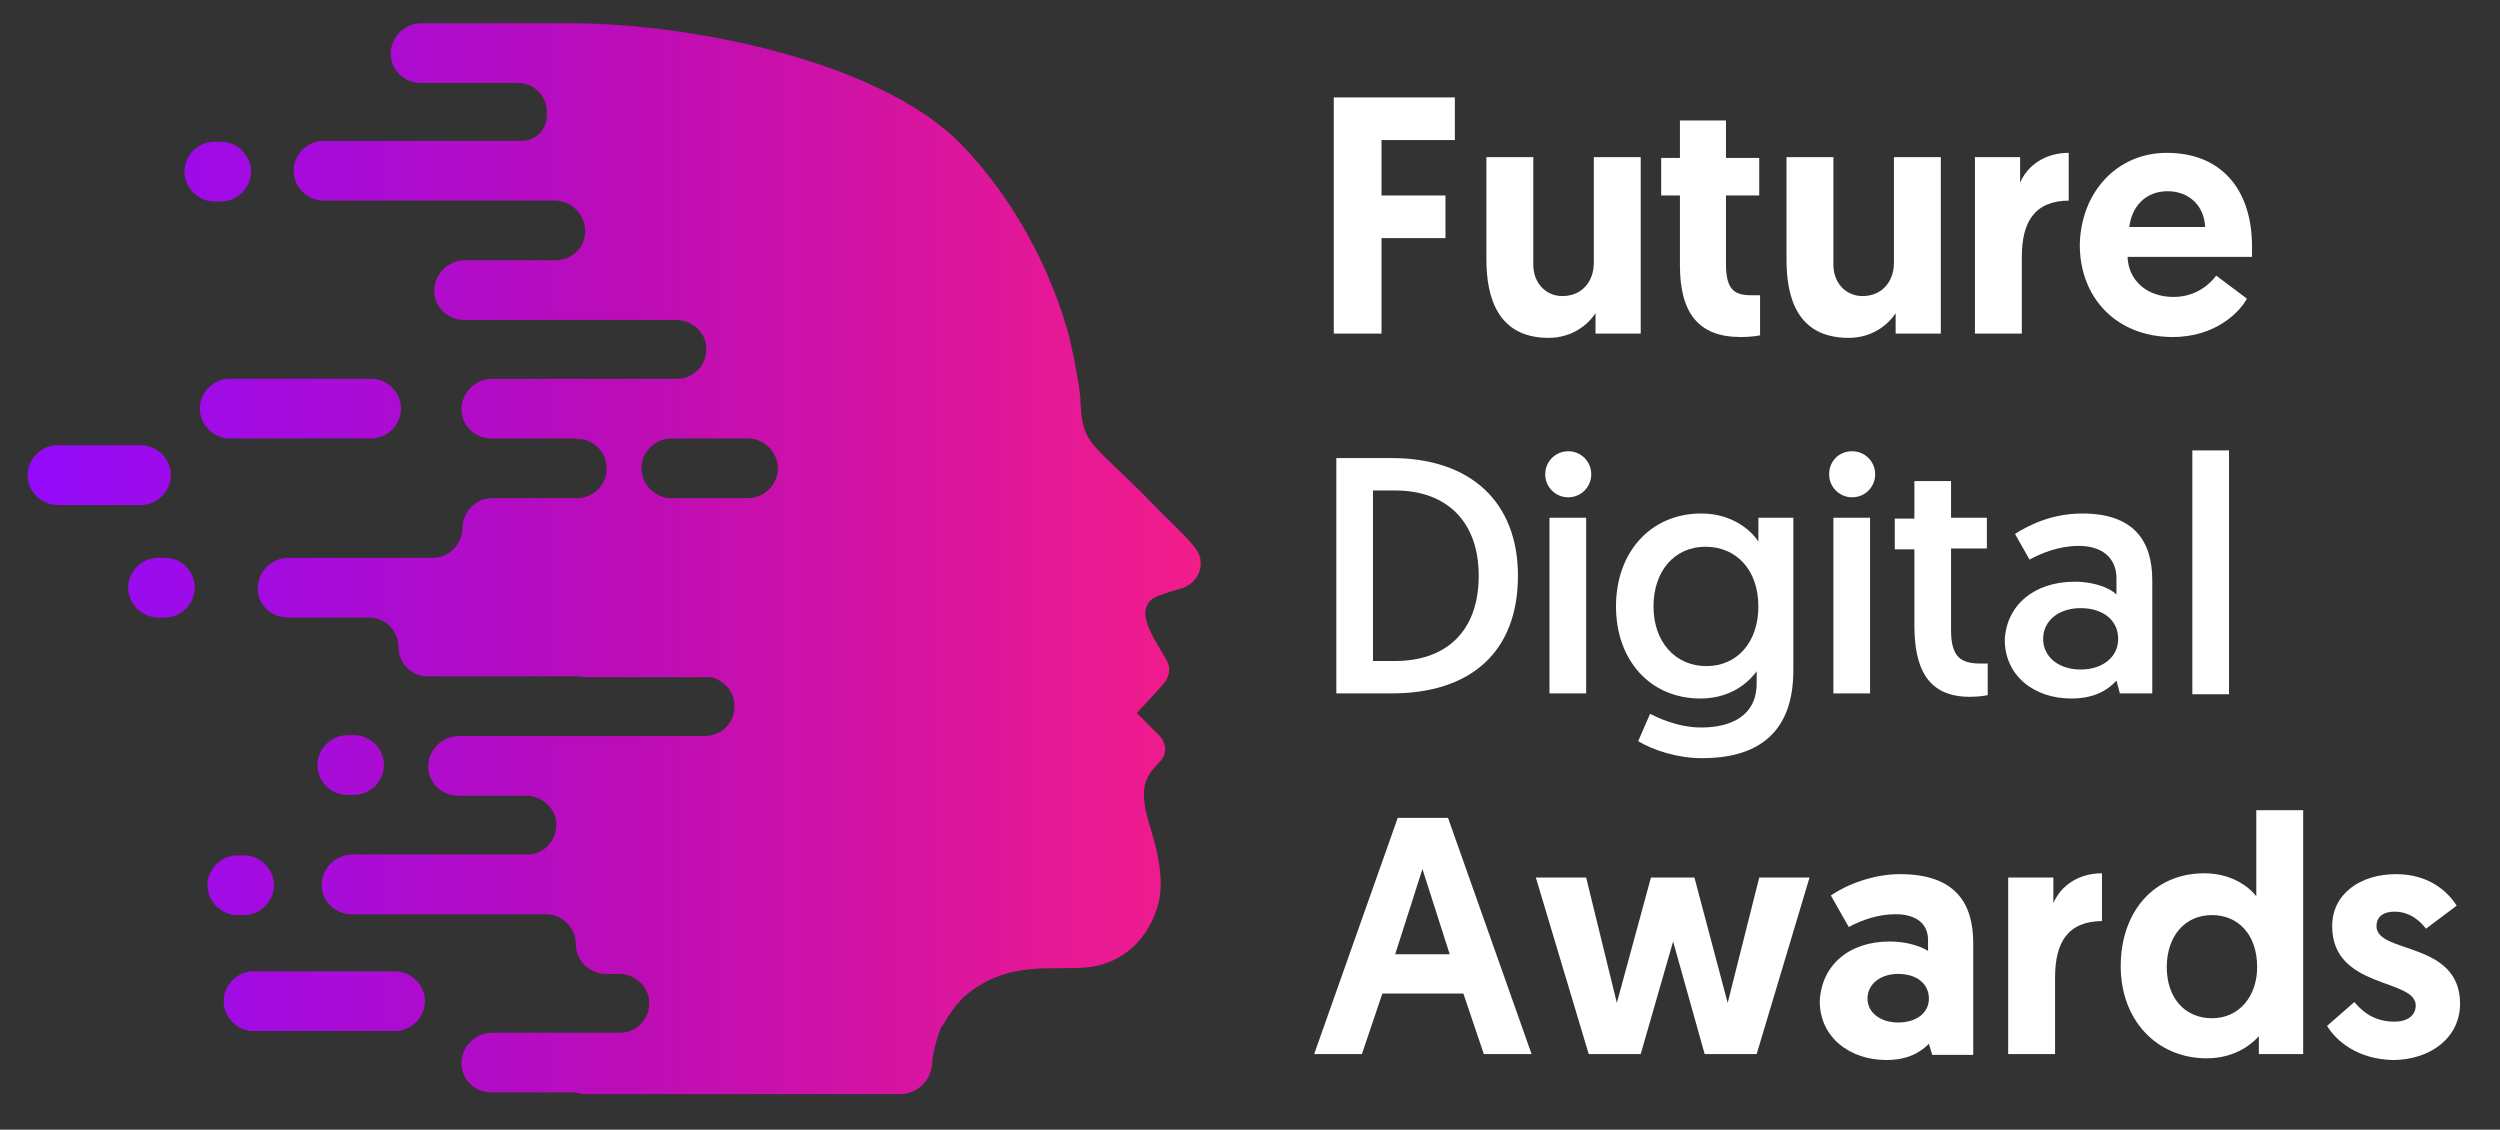 <?xml version="1.0" encoding="utf-8"?>
<!-- Generator: Adobe Illustrator 16.0.0, SVG Export Plug-In . SVG Version: 6.00 Build 0)  -->
<!DOCTYPE svg PUBLIC "-//W3C//DTD SVG 1.1//EN" "http://www.w3.org/Graphics/SVG/1.1/DTD/svg11.dtd">
<svg version="1.1" id="Layer_1" xmlns="http://www.w3.org/2000/svg" xmlns:xlink="http://www.w3.org/1999/xlink" x="0px" y="0px"
	 width="799.08px" height="361.088px" viewBox="0 0 799.08 361.088" enable-background="new 0 0 799.08 361.088"
	 xml:space="preserve">
<rect x="0" y="0" width="799.08" height="361.088" fill="#333333" stroke="none"/>
<g>
	<path fill="#FFFFFF" d="M426.317,31.141h38.698v13.626h-23.437V62.48h20.439v13.626h-20.439v30.522h-15.261V31.141z"/>
	<path fill="#FFFFFF" d="M475.098,82.92V50.217h14.989v34.337c0,6.268,4.36,10.083,9.265,10.083c6.268,0,10.083-4.633,10.083-10.628
		V50.217h14.989v56.412h-14.444v-6.541c-2.452,3.816-7.63,7.904-14.988,7.904C478.64,107.992,475.098,94.911,475.098,82.92z"/>
	<path fill="#FFFFFF" d="M536.96,38.499h14.715V50.49h10.628V62.48h-10.628v21.802c0,8.448,2.725,10.083,8.176,10.083
		c1.089,0,1.635,0,2.725,0v12.808c0,0-2.18,0.545-6.268,0.545c-13.354,0-19.349-7.631-19.349-22.892V62.48h-5.995V50.49h5.996
		V38.499z"/>
	<path fill="#FFFFFF" d="M571.024,82.92V50.217h14.988v34.337c0,6.268,4.36,10.083,9.266,10.083c6.269,0,10.083-4.633,10.083-10.628
		V50.217h14.988v56.412h-14.443v-6.541c-2.452,3.816-7.63,7.904-14.988,7.904C574.294,107.992,571.024,94.911,571.024,82.92z"/>
	<path fill="#FFFFFF" d="M661.501,64.116c-11.174,0-15.262,6.813-15.262,17.986v24.527h-14.988V50.217h14.443v8.175
		c2.453-5.723,8.175-9.538,15.534-9.538v15.261H661.501z"/>
	<path fill="#FFFFFF" d="M692.568,48.854c17.44,0,27.251,11.719,27.251,29.978c0,1.09,0,2.18,0,3.27h-39.788
		c0.272,7.631,6.269,12.809,14.717,12.809c7.631,0,11.99-4.633,13.626-6.813l9.811,7.358c-2.181,4.088-9.811,12.264-23.709,12.264
		c-17.986,0-29.705-12.536-29.705-29.432C665.043,61.663,676.489,48.854,692.568,48.854z M704.831,72.564
		c-0.272-6.813-5.178-11.446-11.991-11.446c-7.085,0-11.445,4.905-12.263,11.446H704.831z"/>
	<path fill="#FFFFFF" d="M427.134,146.417h17.714c25.344,0,40.333,14.171,40.333,37.607c0,24.527-15.261,37.608-40.333,37.608
		h-17.714V146.417z M445.938,211.276c16.079,0,26.707-9.266,26.707-27.252c0-17.441-10.355-27.252-26.707-27.252h-7.085v54.504
		H445.938z"/>
	<path fill="#FFFFFF" d="M501.26,144.236c4.087,0,7.357,3.271,7.357,7.358s-3.27,7.358-7.357,7.358c-4.088,0-7.358-3.27-7.358-7.358
		S497.171,144.236,501.26,144.236z M495.264,165.493h11.719v56.139h-11.719V165.493z"/>
	<path fill="#FFFFFF" d="M527.421,228.172c2.181,1.09,8.721,4.36,16.352,4.36c9.266,0,17.714-3.542,17.714-14.171v-3.815
		c-1.363,1.908-6.813,8.721-17.986,8.721c-16.079,0-26.979-12.264-26.979-29.432c0-17.441,11.173-29.705,27.252-29.705
		c10.628,0,16.624,6.268,18.259,8.993v-7.631h11.173v48.781c0,21.256-12.809,28.069-29.16,28.069c-7.631,0-15.533-2.453-20.439-5.45
		L527.421,228.172z M545.135,174.758c-9.811,0-16.623,7.63-16.623,19.077c0,11.445,7.085,19.076,16.896,19.076
		c10.084,0,16.624-7.903,16.624-19.076C562.031,182.116,554.946,174.758,545.135,174.758z"/>
	<path fill="#FFFFFF" d="M592.008,144.236c4.087,0,7.358,3.271,7.358,7.358s-3.271,7.358-7.358,7.358
		c-4.088,0-7.358-3.27-7.358-7.358S587.647,144.236,592.008,144.236z M586.013,165.493h11.719v56.139h-11.719V165.493z"/>
	<path fill="#FFFFFF" d="M611.901,153.774h11.72v11.718h11.445v9.811h-11.445v26.162c0,8.721,3.27,10.628,9.538,10.628
		c1.09,0,2.18,0,2.18,0v10.083c0,0-2.18,0.545-5.723,0.545c-13.626,0-17.715-9.266-17.715-22.892v-24.254h-6.267v-9.811h6.267
		V153.774z"/>
	<path fill="#FFFFFF" d="M663.136,185.932c6.541,0,11.446,2.18,13.354,4.088v-5.178c0-6.541-4.634-10.356-11.991-10.356
		c-6.268,0-11.718,2.181-15.806,4.36l-4.633-8.176c4.633-2.997,11.99-6.54,21.529-6.54c16.623,0,22.346,8.993,22.346,21.256v36.245
		H677.58l-1.091-4.088c-2.998,3.271-7.357,5.723-14.444,5.723c-11.99,0-21.256-7.358-21.256-18.804
		C641.334,193.562,650.055,185.932,663.136,185.932z M665.043,214.001c6.812,0,11.991-3.815,11.991-9.811
		c0-5.995-4.905-9.811-11.991-9.811c-7.085,0-11.99,4.088-11.99,9.811C653.053,209.914,657.958,214.001,665.043,214.001z"/>
	<path fill="#FFFFFF" d="M700.743,143.964h11.719v77.94h-11.719V143.964z"/>
	<path fill="#FFFFFF" d="M441.851,317.559l-6.541,19.349h-15.261l26.707-75.488h16.079l26.707,75.488H474.28l-6.541-19.349H441.851z
		 M454.659,277.771l-8.721,27.252h17.441L454.659,277.771z"/>
	<path fill="#FFFFFF" d="M534.779,300.935l-10.356,35.973H507.8l-16.896-56.412h16.079l9.811,40.061l10.9-40.061h13.899
		l10.628,40.061l10.083-40.061h16.078l-16.896,56.412h-16.624L534.779,300.935z"/>
	<path fill="#FFFFFF" d="M603.999,300.935c5.724,0,10.083,1.636,12.264,2.998v-3.543c0-4.906-3.543-8.176-10.356-8.176
		c-5.722,0-10.9,1.908-14.988,4.088l-5.723-10.083c5.178-3.543,13.626-6.813,22.074-6.813c17.986,0,23.437,9.538,23.437,22.074v35.7
		h-13.081l-1.09-3.543c-2.998,2.998-7.086,5.179-13.627,5.179c-11.445,0-21.255-7.087-21.255-18.804
		C582.198,308.565,590.918,300.935,603.999,300.935z M606.725,326.824c5.723,0,9.811-2.998,9.811-7.631
		c0-4.905-4.088-7.902-9.811-7.902s-9.812,3.27-9.812,7.902S601.273,326.824,606.725,326.824z"/>
	<path fill="#FFFFFF" d="M672.129,294.395c-11.173,0-15.262,6.812-15.262,17.986v24.526h-14.988v-56.412h14.443v8.176
		c2.453-5.723,8.176-9.538,15.533-9.538v15.261H672.129z"/>
	<path fill="#FFFFFF" d="M735.898,336.907H722v-5.723c-1.635,1.907-7.086,7.086-16.624,7.086c-16.079,0-27.524-12.264-27.524-29.433
		c0-17.441,10.628-29.705,26.707-29.705c9.811,0,15.261,5.451,16.624,7.358v-27.524h14.988v77.94H735.898z M707.011,292.486
		c-8.721,0-14.442,6.813-14.442,16.624c0,10.083,5.995,16.351,14.442,16.351c8.993,0,14.444-7.357,14.444-16.351
		C721.455,298.482,715.187,292.486,707.011,292.486z"/>
	<path fill="#FFFFFF" d="M743.801,327.914l8.722-7.63c2.725,3.27,6.54,6.268,12.808,6.268c4.088,0,6.813-1.908,6.813-5.178
		c0-8.721-26.707-5.179-26.707-25.344c0-10.356,8.993-16.624,20.438-16.624c10.629,0,16.624,5.723,19.349,10.083l-9.811,7.358
		c-1.635-2.18-4.904-5.451-10.083-5.451c-3.542,0-5.723,1.636-5.723,4.633c0,8.993,26.707,4.632,26.707,24.799
		c0,10.899-9.538,17.986-21.529,17.986C753.612,338.543,746.8,332.819,743.801,327.914z"/>
</g>
<g>
	
		<linearGradient id="SVGID_1_" gradientUnits="userSpaceOnUse" x1="-80.966" y1="518.382" x2="38.555" y2="518.382" gradientTransform="matrix(3.409 0 0 -3.409 273.25 2050.159)">
		<stop  offset="0" style="stop-color:#910BFF"/>
		<stop  offset="0.5" style="stop-color:#BC0CB7"/>
		<stop  offset="1" style="stop-color:#F91E85"/>
	</linearGradient>
	<path fill="url(#SVGID_1_)" d="M75.857,292.486h2.18c5.178,0,9.538-4.36,9.538-9.538c0-5.178-4.36-9.538-9.538-9.538h-2.18
		c-5.178,0-9.538,4.36-9.538,9.538C66.319,288.126,70.68,292.486,75.857,292.486z"/>
	
		<linearGradient id="SVGID_2_" gradientUnits="userSpaceOnUse" x1="-80.967" y1="556.832" x2="38.557" y2="556.832" gradientTransform="matrix(3.409 0 0 -3.409 273.25 2050.159)">
		<stop  offset="0" style="stop-color:#910BFF"/>
		<stop  offset="0.5" style="stop-color:#BC0CB7"/>
		<stop  offset="1" style="stop-color:#F91E85"/>
	</linearGradient>
	<path fill="url(#SVGID_2_)" d="M54.601,151.867c0-5.178-4.36-9.538-9.538-9.538H18.356c-5.178,0-9.538,4.36-9.538,9.538
		s4.36,9.538,9.538,9.538h26.707C50.241,161.405,54.601,157.044,54.601,151.867z"/>
	
		<linearGradient id="SVGID_3_" gradientUnits="userSpaceOnUse" x1="-80.965" y1="546.28" x2="38.547" y2="546.28" gradientTransform="matrix(3.409 0 0 -3.409 273.25 2050.159)">
		<stop  offset="0" style="stop-color:#910BFF"/>
		<stop  offset="0.5" style="stop-color:#BC0CB7"/>
		<stop  offset="1" style="stop-color:#F91E85"/>
	</linearGradient>
	<path fill="url(#SVGID_3_)" d="M52.693,178.301h-2.18c-5.178,0-9.538,4.36-9.538,9.538s4.36,9.538,9.538,9.538h2.18
		c5.178,0,9.538-4.36,9.538-9.538S58.144,178.301,52.693,178.301z"/>
	
		<linearGradient id="SVGID_4_" gradientUnits="userSpaceOnUse" x1="-80.966" y1="507.51" x2="38.557" y2="507.51" gradientTransform="matrix(3.409 0 0 -3.409 273.25 2050.159)">
		<stop  offset="0" style="stop-color:#910BFF"/>
		<stop  offset="0.5" style="stop-color:#BC0CB7"/>
		<stop  offset="1" style="stop-color:#F91E85"/>
	</linearGradient>
	<path fill="url(#SVGID_4_)" d="M126.273,310.473H81.035c-5.178,0-9.538,4.36-9.538,9.539c0,5.177,4.36,9.538,9.538,9.538h45.238
		c5.178,0,9.538-4.361,9.538-9.538C135.812,314.833,131.451,310.473,126.273,310.473z"/>
	
		<linearGradient id="SVGID_5_" gradientUnits="userSpaceOnUse" x1="-80.968" y1="563.067" x2="38.558" y2="563.067" gradientTransform="matrix(3.409 0 0 -3.409 273.25 2050.159)">
		<stop  offset="0" style="stop-color:#910BFF"/>
		<stop  offset="0.5" style="stop-color:#BC0CB7"/>
		<stop  offset="1" style="stop-color:#F91E85"/>
	</linearGradient>
	<path fill="url(#SVGID_5_)" d="M118.643,140.148c5.178,0,9.538-4.36,9.538-9.538s-4.36-9.538-9.538-9.538H73.405
		c-5.178,0-9.539,4.36-9.539,9.538s4.36,9.538,9.539,9.538H118.643z"/>
	
		<linearGradient id="SVGID_6_" gradientUnits="userSpaceOnUse" x1="-80.966" y1="529.653" x2="38.555" y2="529.653" gradientTransform="matrix(3.409 0 0 -3.409 273.25 2050.159)">
		<stop  offset="0" style="stop-color:#910BFF"/>
		<stop  offset="0.5" style="stop-color:#BC0CB7"/>
		<stop  offset="1" style="stop-color:#F91E85"/>
	</linearGradient>
	<path fill="url(#SVGID_6_)" d="M111.012,254.062h2.18c5.178,0,9.539-4.361,9.539-9.539c0-5.177-4.36-9.538-9.539-9.538h-2.18
		c-5.178,0-9.538,4.361-9.538,9.538C101.474,249.974,105.834,254.062,111.012,254.062z"/>
	
		<linearGradient id="SVGID_7_" gradientUnits="userSpaceOnUse" x1="-80.909" y1="599.2" x2="38.486" y2="599.2" gradientTransform="matrix(3.409 0 0 -3.409 273.25 2050.159)">
		<stop  offset="0" style="stop-color:#910BFF"/>
		<stop  offset="0.5" style="stop-color:#BC0CB7"/>
		<stop  offset="1" style="stop-color:#F91E85"/>
	</linearGradient>
	<path fill="url(#SVGID_7_)" d="M182.412,7.432h-1.09c0.272,0,0.272,0,0.545,0H182.412L182.412,7.432z"/>
	
		<linearGradient id="SVGID_8_" gradientUnits="userSpaceOnUse" x1="-80.968" y1="585.29" x2="38.561" y2="585.29" gradientTransform="matrix(3.409 0 0 -3.409 273.25 2050.159)">
		<stop  offset="0" style="stop-color:#910BFF"/>
		<stop  offset="0.5" style="stop-color:#BC0CB7"/>
		<stop  offset="1" style="stop-color:#F91E85"/>
	</linearGradient>
	<path fill="url(#SVGID_8_)" d="M68.499,64.389h2.181c5.178,0,9.538-4.36,9.538-9.539c0-5.178-4.36-9.538-9.538-9.538h-2.181
		c-5.178,0-9.538,4.36-9.538,9.538C58.961,60.028,63.321,64.389,68.499,64.389z"/>
	
		<linearGradient id="SVGID_9_" gradientUnits="userSpaceOnUse" x1="-80.966" y1="548.998" x2="38.557" y2="548.998" gradientTransform="matrix(3.409 0 0 -3.409 273.25 2050.159)">
		<stop  offset="0" style="stop-color:#910BFF"/>
		<stop  offset="0.5" style="stop-color:#BC0CB7"/>
		<stop  offset="1" style="stop-color:#F91E85"/>
	</linearGradient>
	<path fill="url(#SVGID_9_)" d="M383.531,178.028c-1.089-3.815-7.085-8.72-15.533-17.441c-9.266-9.538-16.623-15.534-19.621-19.894
		c-2.725-4.088-2.725-8.448-2.998-11.718c0-1.908-0.273-3.815-0.546-5.723c0-0.545-0.272-1.09-0.272-1.635
		c-0.272-1.362-0.545-2.998-0.817-4.36c0-0.545-0.272-1.362-0.272-1.907c-0.272-1.635-0.817-3.271-1.09-4.906
		c0-0.545-0.273-0.817-0.273-1.363c-0.545-2.18-1.09-4.36-1.907-6.54c0,0,0,0,0-0.272l0,0c-6.268-19.894-17.714-40.605-33.52-56.684
		C280.519,19.423,220.837,7.432,182.14,7.432h-47.418c-5.178,0-9.539,4.087-9.811,9.266c-0.272,5.45,4.088,9.81,9.538,9.81h31.067
		c5.178,0,9.266,4.088,9.266,9.266v1.09c0,4.633-3.543,8.176-8.176,8.176h-63.225c-5.178,0-9.539,4.36-9.539,9.538
		c0,5.178,4.36,9.538,9.539,9.538h63.497h1.362h8.993c5.178,0,9.538,4.088,9.811,9.266c0.272,5.45-4.088,9.81-9.539,9.81H148.62
		c-5.178,0-9.538,4.088-9.811,9.266c-0.272,5.451,4.088,9.811,9.539,9.811h67.857c5.178,0,9.811,4.36,9.539,9.538
		c0,5.178-4.361,9.266-9.266,9.266h-59.136c-5.178,0-9.539,4.088-9.811,9.266c-0.272,5.45,4.088,9.811,9.539,9.811h26.707
		c0.545,0.272,1.362,0.272,2.18,0.272h0.272c4.088,0.818,7.63,4.36,7.63,8.993c0.272,5.451-4.087,9.811-9.538,9.811h-26.979
		c-5.178,0-9.538,4.36-9.538,9.538s-4.36,9.538-9.539,9.538H92.208c-5.178,0-9.538,4.087-9.811,9.266
		c-0.272,5.45,4.087,9.811,9.538,9.811h26.162c5.178,0,9.266,4.36,9.266,9.539c0,5.178,4.36,9.266,9.265,9.266h49.054
		c0.817,0.272,1.635,0.272,2.18,0.272h39.515c4.088,1.09,7.358,4.632,7.358,8.993c0.272,5.451-4.088,9.811-9.539,9.811h-78.485
		c-5.178,0-9.539,4.088-9.811,9.266c-0.272,5.451,4.088,9.812,9.538,9.812h21.802c5.178,0,9.811,4.36,9.538,9.538
		c0,5.178-4.36,9.266-9.266,9.266h-55.866c-5.178,0-9.538,4.088-9.811,9.266c-0.272,5.451,4.088,9.811,9.539,9.811h62.134
		c5.178,0,9.538,4.361,9.538,9.538c0,5.178,4.36,9.539,9.538,9.539h4.36c5.178,0,9.811,4.359,9.538,9.538
		c0,5.178-4.36,9.266-9.266,9.266h-40.877c-5.178,0-9.539,4.087-9.811,9.266c-0.272,5.45,4.088,9.81,9.539,9.81h26.979
		c0.817,0.272,1.908,0.546,2.998,0.546h32.702h67.857c5.45,0,9.811-4.088,10.356-9.538c0-0.273,0-0.273,0-0.545
		c0.272-3.271,1.09-6.269,2.18-9.538c0.272-0.817,0.545-1.636,1.09-2.181c0.272-0.272,0.272-0.545,0.545-0.817
		c0.272-0.545,0.817-1.362,1.091-1.908c0.271-0.272,0.271-0.545,0.545-0.817c0.545-0.545,0.817-1.362,1.362-1.907
		c0.272-0.272,0.545-0.545,0.545-0.817c0.817-0.817,1.635-1.907,2.453-2.726c14.171-12.536,28.615-8.448,40.333-9.811
		c4.905-0.545,16.352-3.543,21.529-18.259c4.088-11.446-2.18-25.617-3.543-32.157c-1.09-6.541,0-8.993,1.09-10.9
		c0.817-1.635,2.725-3.271,3.542-4.361c1.362-1.362,1.908-2.998,1.636-4.905c-0.273-1.362-1.091-2.998-2.453-4.088
		c-2.725-2.725-6.54-6.54-6.54-6.54s7.357-7.903,8.72-9.539c1.363-1.907,1.636-3.27,1.636-4.36c0-1.635-0.817-2.998-1.636-4.36
		c-4.087-6.813-5.995-10.356-5.995-13.626c0-1.907,0.818-4.087,3.271-5.178c2.18-1.09,8.993-2.998,8.993-2.998
		C382.169,186.204,384.622,182.389,383.531,178.028z M239.096,159.225h-24.527c-5.178,0-9.538-4.36-9.538-9.538
		c0-5.178,4.36-9.539,9.538-9.539h24.527c5.178,0,9.539,4.36,9.539,9.539C248.635,154.865,244.274,159.225,239.096,159.225z"/>
</g>
</svg>
